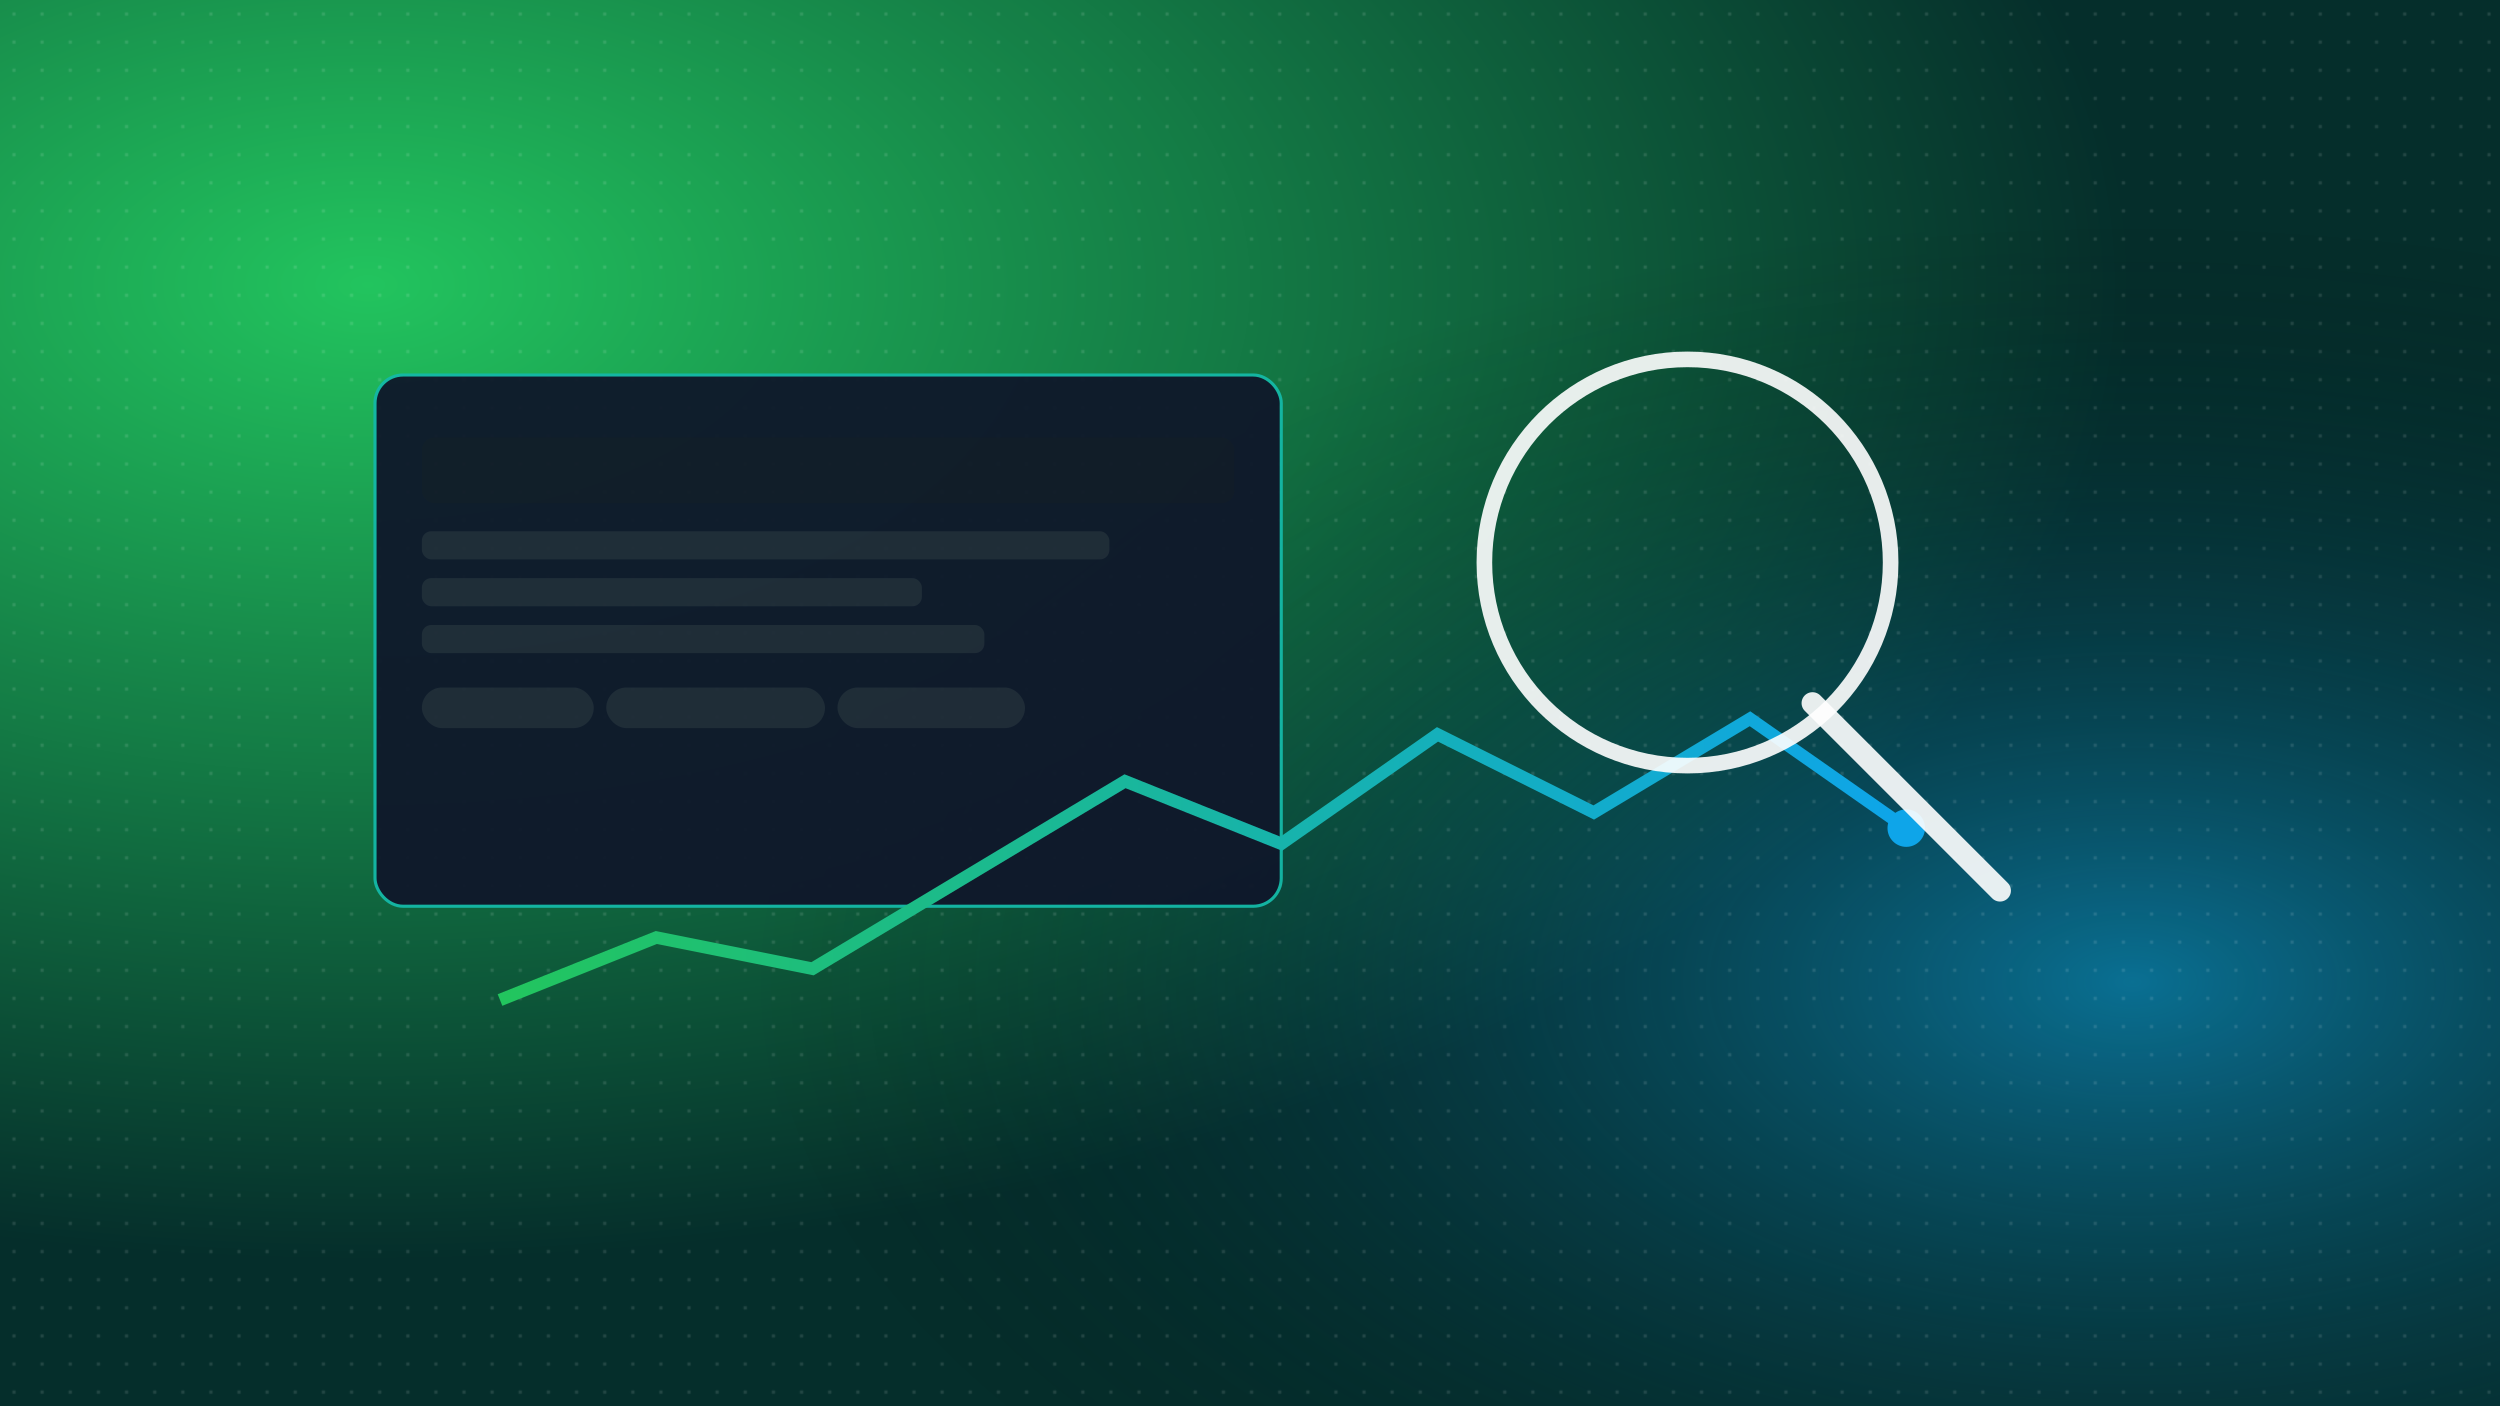 <svg xmlns="http://www.w3.org/2000/svg" viewBox="0 0 1600 900">
  <defs>
    <!-- Elevated gradient background -->
    <radialGradient id="seo-mesh-a" cx="15%" cy="20%" r="70%">
      <stop offset="0%" stop-color="#22c55e"/>
      <stop offset="100%" stop-color="#052e2b"/>
    </radialGradient>
    <radialGradient id="seo-mesh-b" cx="85%" cy="70%" r="55%">
      <stop offset="0%" stop-color="#0ea5e9"/>
      <stop offset="100%" stop-color="transparent"/>
    </radialGradient>
    <linearGradient id="seo-line" x1="0" y1="0" x2="1" y2="0">
      <stop offset="0%" stop-color="#22c55e"/>
      <stop offset="100%" stop-color="#0ea5e9"/>
    </linearGradient>
    <filter id="seo-glow" x="-20%" y="-20%" width="140%" height="140%">
      <feGaussianBlur in="SourceGraphic" stdDeviation="5"/>
    </filter>
    <filter id="seo-noise" x="-20%" y="-20%" width="140%" height="140%">
      <feTurbulence type="fractalNoise" baseFrequency="0.014" numOctaves="2" stitchTiles="stitch"/>
      <feColorMatrix type="saturate" values="0"/>
    </filter>
    <pattern id="seo-dots" width="18" height="18" patternUnits="userSpaceOnUse">
      <circle cx="9" cy="9" r="1.2" fill="#ffffff" opacity="0.12"/>
    </pattern>
  </defs>
  <rect width="1600" height="900" fill="#052e2b"/>
  <rect width="1600" height="900" fill="url(#seo-mesh-a)"/>
  <rect width="1600" height="900" fill="url(#seo-mesh-b)" opacity="0.55"/>
  <rect width="1600" height="900" filter="url(#seo-noise)" opacity="0.06"/>
  <rect width="1600" height="900" fill="url(#seo-dots)"/>

  <!-- SERP card -->
  <g opacity="0.95">
    <rect x="240" y="240" width="580" height="340" rx="18" ry="18" fill="#0f172a" stroke="#14b8a6" stroke-width="2"/>
    <rect x="270" y="280" width="520" height="42" rx="8" ry="8" fill="#111827"/>
    <rect x="270" y="340" width="440" height="18" rx="6" ry="6" fill="#1f2937"/>
    <rect x="270" y="370" width="320" height="18" rx="6" ry="6" fill="#1f2937"/>
    <rect x="270" y="400" width="360" height="18" rx="6" ry="6" fill="#1f2937"/>
    <!-- keyword chips -->
    <rect x="270" y="440" width="110" height="26" rx="13" fill="#1f2937"/>
    <rect x="388" y="440" width="140" height="26" rx="13" fill="#1f2937"/>
    <rect x="536" y="440" width="120" height="26" rx="13" fill="#1f2937"/>
  </g>

  <!-- Trending line chart -->
  <g>
    <path d="M320 640 L420 600 L520 620 L620 560 L720 500 L820 540 L920 470 L1020 520 L1120 460 L1220 530" fill="none" stroke="url(#seo-line)" stroke-width="8" filter="url(#seo-glow)"/>
    <circle cx="1220" cy="530" r="12" fill="#0ea5e9"/>
  </g>

  <!-- Magnifying glass -->
  <g transform="translate(1080,360)">
    <circle cx="0" cy="0" r="130" fill="none" stroke="#ffffff" stroke-width="10" opacity="0.9"/>
    <line x1="80" y1="90" x2="200" y2="210" stroke="#ffffff" stroke-width="14" stroke-linecap="round" opacity="0.9"/>
  </g>
</svg>